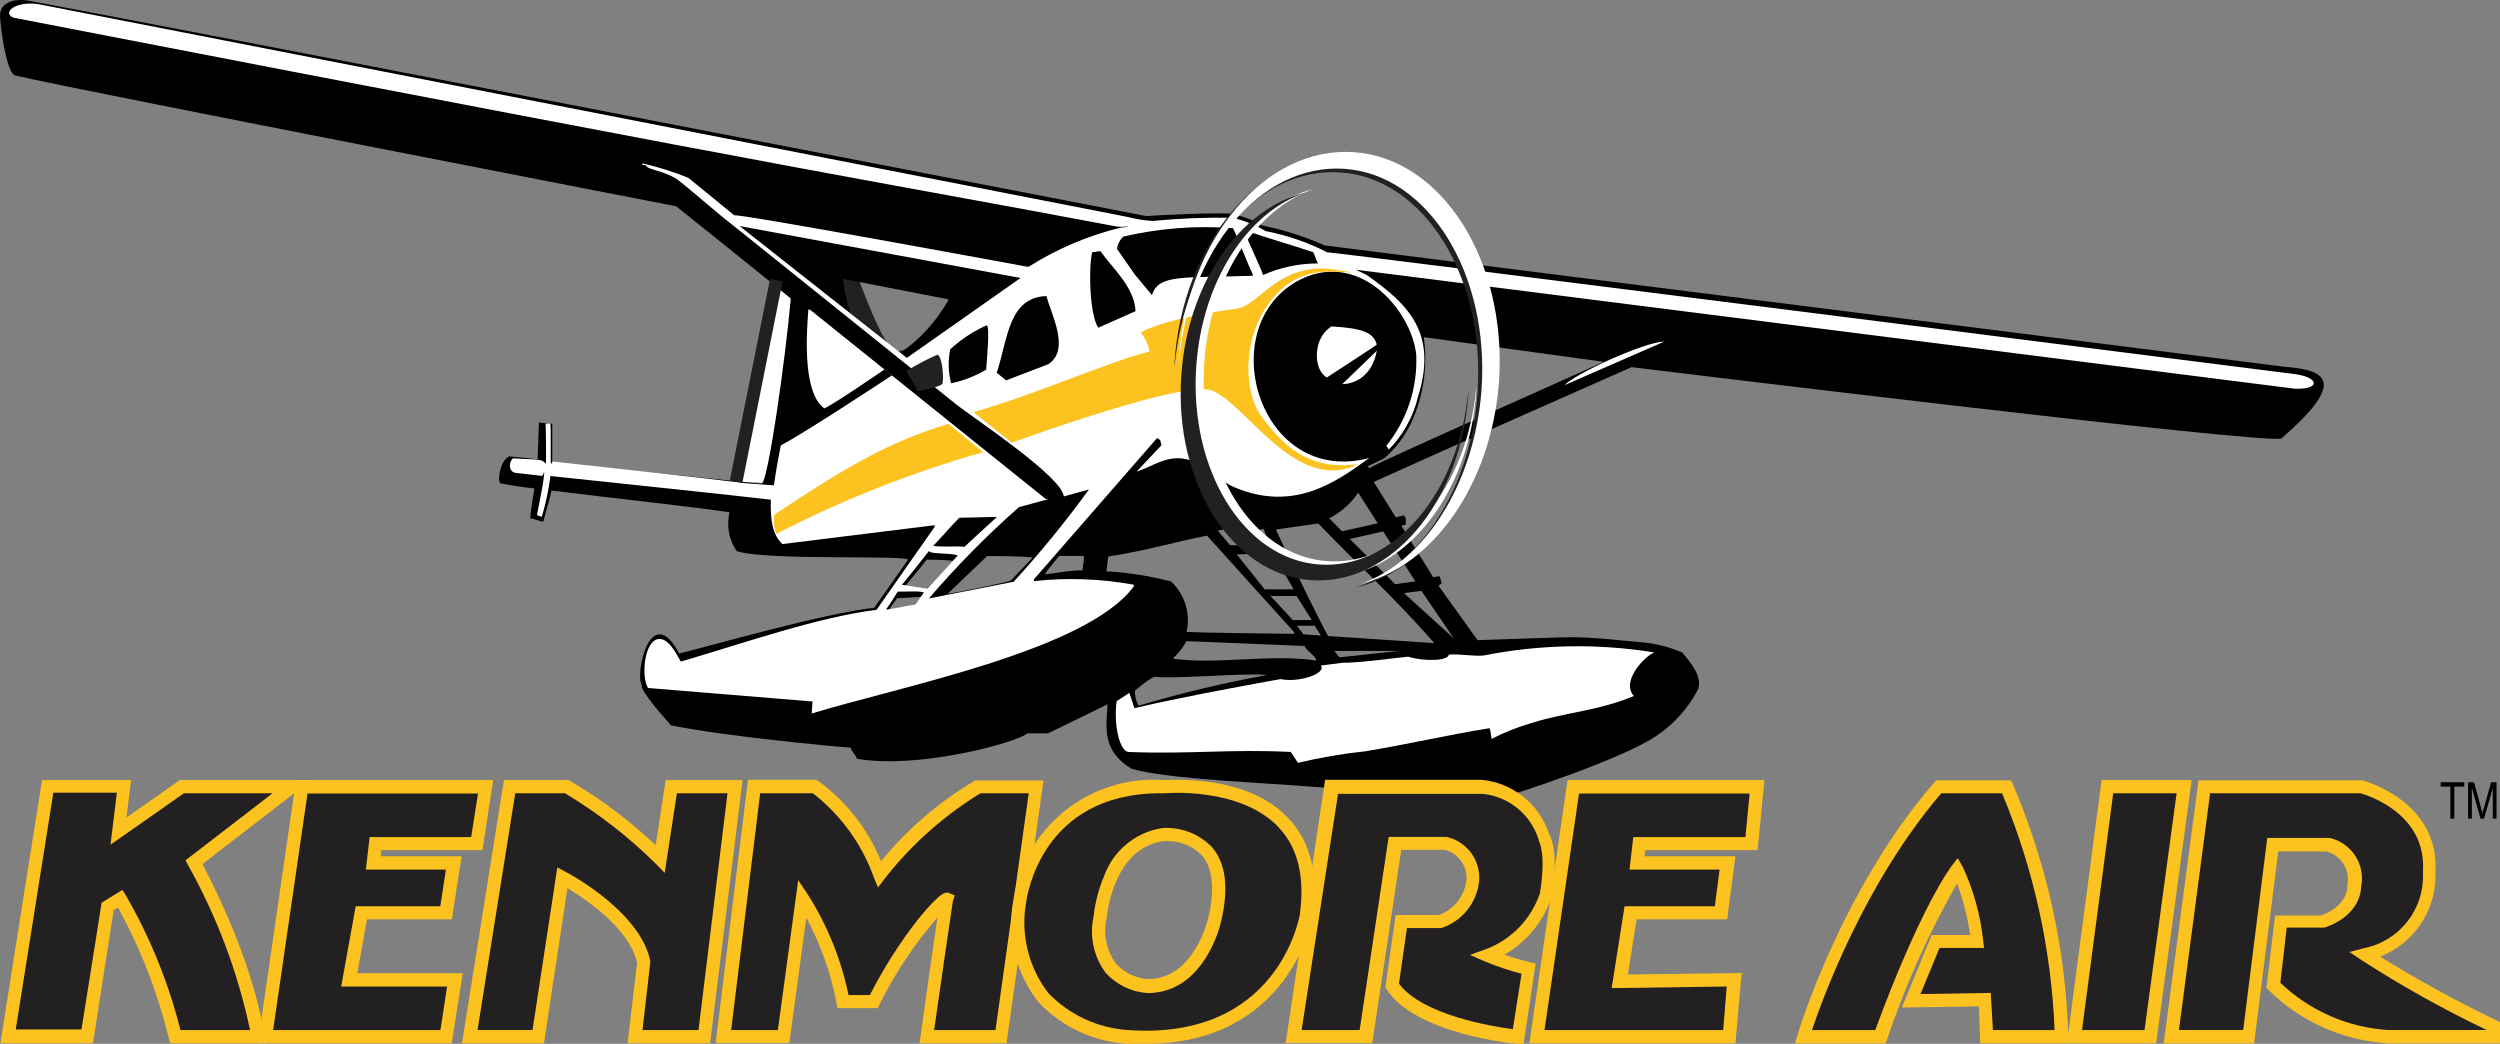 <?xml version="1.0" encoding="UTF-8"?> <svg xmlns="http://www.w3.org/2000/svg" xmlns:xlink="http://www.w3.org/1999/xlink" xmlns:xodm="http://www.corel.com/coreldraw/odm/2003" xml:space="preserve" width="180.705mm" height="75.45mm" version="1.1" style="shape-rendering:geometricPrecision; text-rendering:geometricPrecision; image-rendering:optimizeQuality; fill-rule:evenodd; clip-rule:evenodd" viewBox="0 0 180.634 75.421"><rect x="0" y="0" width="180.634" height="75.421" fill="#808080" stroke="none"/> <defs> <style type="text/css"> .fil3 {fill:#FCC220} .fil0 {fill:#232021} .fil2 {fill:black} .fil1 {fill:white} </style> </defs> <g id="Layer_x0020_1">  <g id="_730471904"> <path class="fil0" d="M64.81 26.436l-0.199 0c-1.3,-0.221 -2.631,-2.096 -3.963,-5.524 -0.629,-1.635 -1.142,-4.413 -1.656,-4.581 -0.902,0 -1.782,2.201 -2.096,3.26l-1.048 -0.272c0.105,-0.419 1.111,-4.068 3.145,-4.068 1.111,0 1.845,1.793 3.061,4.969 0.765,1.992 1.929,5.021 2.715,5.147 1.153,0.199 6.017,-3.627 10.063,-7.443l0.744 0.796c-1.373,1.269 -8.323,7.716 -10.766,7.716z"></path> <polygon class="fil1" points="56.078,19.863 53.174,34.8 55.554,34.895 57.703,21.309 "></polygon> <path class="fil2" d="M60.9 20.146l7.652 1.488c-0.871,1.567 -2.094,2.909 -3.574,3.921l-3.533 -2.882c-0.255,-0.825 -0.437,-1.67 -0.545,-2.526zm-60.894 -18.869l0 0c0.115,1.447 0.555,4.193 1.153,4.193 5.241,1.195 47.696,9.434 47.696,9.434 0,0 7.128,5.703 8.282,6.667 -0.388,4.382 -1.625,13.124 -2.097,13.386l-15.137 -1.552 0 -2.778 -0.965 -0.095 -0.094 2.652 -2.023 -0.21c-0.608,0.168 -0.922,1.656 -0.681,1.939 0.818,0.169 1.643,0.295 2.474,0.377 0,0 -0.335,1.96 -0.294,2.181 0.346,0 0.545,0.178 0.933,0.22 0,0 0.545,-1.95 0.597,-2.244 4.424,0.545 11.384,1.311 12.863,1.573 -0.234,0.963 -0.048,1.981 0.513,2.799 2.097,0.713 12.37,0.262 12.38,0.629l-2.443 3.47c-3.512,0.367 -11.416,2.642 -14.088,3.302 -2.045,-3.858 -3.239,1.467 -2.694,2.327 -0.115,0.409 1.814,2.526 2.096,2.862 3.774,0.776 11.741,1.53 12.988,1.614 0.063,0.294 0.377,0.503 0.44,0.797 4.403,0.786 11.531,-1.153 12.339,-1.835l1.488 0 4.298 -2.096c-0.115,1.646 -0.419,3.376 1.729,4.654 2.506,0.766 10.158,1.048 12.894,1.29 2.526,0.178 12.747,1.048 13.837,0.786 1.09,-0.262 8.753,-2.789 11.164,-4.434 1.279,-0.847 2.321,-2.005 3.03,-3.365 0.346,-0.922 -0.524,-1.95 -1.142,-2.673 -0.874,-0.378 -1.8,-0.622 -2.747,-0.723 -1.279,-0.095 -3.805,-0.43 -5.745,-0.377 -1.939,0.052 -6.289,0.21 -6.289,0.21l-2.82 -3.931 0.22 -0.189 -0.136 -0.503 -0.471 0.073 -2.306 -3.721 0.325 -0.073 0 -0.461 -0.126 -0.21 -0.597 0.136 -1.593 -2.558c4.728,-2.149 18.628,-8.292 18.628,-8.292 0,0 46.292,5.671 46.963,5.147 4.571,-3.973 3.46,-4.937 0.251,-5.168l-69.395 -8.774c-1.439,-0.64 -2.944,-1.122 -4.487,-1.436 -0.718,-0.414 -1.501,-0.704 -2.316,-0.86 -1.101,-0.084 -5.241,0.105 -6.059,0.178 -71.43,-13.816 -73.746,-14.246 -80.56,-15.525 -1.52,-0.336 -2.358,0.294 -2.275,1.111l0 0.073zm91.745 38.115l0 0 -2.872 0 -0.891 -1.048 2.097 -0.451 0.472 0.535 0.733 -0.22 0.461 1.184zm0.21 0.598l0 0 1.509 2.59 -2.096 0 -2.013 -2.526 2.6 -0.063zm0 3.072l0 0 1.719 0 1.101 1.74 -1.373 0 -1.635 -1.772 0.189 0.032zm7.086 -9.225l0 0c0,0 -0.231,-0.105 -0.231,-0.146l1.216 -0.587c0.823,-0.718 1.488,-1.6 1.949,-2.59 0.88,-1.924 1.189,-4.059 0.891,-6.153l13.009 1.782c-0.095,0.052 -16.825,7.495 -16.836,7.631l0 0.063zm0.503 3.973l0 0 -2.579 0.577 -0.933 -0.933c0.845,-0.431 1.566,-1.069 2.096,-1.855l1.415 2.212zm2.715 4.193l0 0 -1.457 0.21 -3.281 -3.271 2.411 -0.545 2.327 3.606zm2.788 4.13l0 0 -3.617 -3.281 1.268 -0.157 2.348 3.438zm-9.089 -0.178l0 0c-0.125,-0.146 -2.4,-4.665 -3.773,-7.694l3.061 -0.44c2.453,2.589 5.409,5.241 8.386,8.648l-7.674 -0.514zm-11.185 1.709l0 0c0,0 0,-0.095 0,-0.126 0.387,-0.344 0.707,-0.756 0.943,-1.216l8.617 0.356c-0.346,0 0.891,0.849 0.754,1.048 -3.249,-0.492 -7.065,0.304 -10.315,-0.126l0 0.063zm-2.757 2.222l0 0c0,0 1.227,-1.048 1.478,-0.985 1.405,0.178 6.615,-0.304 8.03,-0.126 -3.123,0.569 -6.213,1.308 -9.256,2.212 -0.213,-0.348 -0.301,-0.758 -0.252,-1.164l0 0.063zm-2.096 -8.543l0 0c0.063,-0.336 0.095,-0.797 0.157,-1.133 2.621,-0.398 4.78,-1.048 7.128,-1.509l6.29 6.971c0,0 0,0.084 0,0.126 -0.503,0 -6.94,-0.084 -7.768,-0.137 0.303,-1.329 -0.124,-2.718 -1.121,-3.648 -1.53,-0.4 -3.097,-0.645 -4.675,-0.734l-0.011 0.063zm-4.487 0.22l0 0c0.126,-0.115 0.189,-0.315 0.315,-0.441l0.776 -0.954 1.782 0c0,0.503 0,0.199 -0.105,1.048 -1.038,-0.01 -1.677,0.189 -2.757,0.283l-0.011 0.063zm-7.055 1.426l0 0 2.936 -2.81c0.597,0 2.82,0 3.291,0.116 -0.126,0.115 -1.447,1.53 -1.572,1.646 -0.126,0.115 -4.057,0.901 -4.644,0.986l-0.011 0.063zm-1.394 -2.547l0 0c0.366,0 1.362,0 2.096,0.105 -0.472,0.472 -1.95,2.264 -1.95,2.264l-1.845 -0.335c0,0 1.614,-1.929 1.709,-2.096l-0.01 0.063zm28.46 5.482l0 0 -1.279 -0.094 -0.462 -0.619 1.279 0 0.461 0.713zm0.954 1.111l0 0 4.665 0 -4.287 0.461 -0.377 -0.461zm-30.169 -3.145l0 0 -2.034 0.199 0.619 -0.86 2.17 -0.126 -0.755 0.786z"></path> <g> <path class="fil1" d="M81.499 15.68c0.59,0.155 1.194,0.25 1.803,0.283 1.913,-0.185 3.834,-0.262 5.755,-0.231 0.84,0.202 1.646,0.527 2.39,0.965 1.546,0.299 3.042,0.815 4.445,1.53 1.289,0.084 69.94,8.806 69.94,8.806 1.814,0.251 1.793,1.142 -0.052,1.048l-67.834 -8.596c0,0 0.902,0.409 0.902,0.451 2.945,2.097 5.052,4.141 3.595,8.785 -0.348,1.42 -1.072,2.719 -2.096,3.763 0,0 -0.147,-0.262 -0.189,-0.262 1.508,-1.866 2.28,-4.219 2.17,-6.614 -0.377,-3.323 -4.308,-7.747 -8.69,-5.241 -6.007,3.501 -2.579,14.812 5.294,12.726 -2.421,1.772 -5.493,3.931 -9.78,2.097 -1.143,-0.493 -1.95,-1.646 -3.407,-2.002 -1.457,-0.356 -2.568,0.587 -3.617,0.881l1.793 -1.898 -0.095 -0.377 -0.22 -0.146 -8.9 10.21c0.005,0.042 0.005,0.084 0,0.126 2.404,-0.257 4.832,-0.169 7.212,0.262 0,0 0,0.073 0,0.126 -3.407,4.644 -16.961,7.244 -23.271,9.183l0.063 -0.87 -11.887 -0.975c-0.493,-0.734 -0.304,-3.344 0.713,-3.532 0.744,-0.137 1.321,1.048 1.657,1.625 4.644,-1.363 9.885,-3.208 14.141,-3.742l4.193 -5.986c0,0 0,-0.084 0,-0.126l-10.996 1.363c-0.744,-0.702 -0.87,-1.772 -0.838,-3.208 -3.784,-0.441 -11.017,-1.185 -15.924,-1.709 -0.125,0.994 -0.331,1.975 -0.619,2.935 -0.115,0 -0.231,-0.084 -0.346,-0.094 0,-0.199 0.556,-2.642 0.514,-3.145 0,0 -0.105,0.304 -0.147,0.293l-1.939 -0.22c-0.524,-0.105 -0.462,-0.828 -0.157,-1.048 1.824,0.126 2.044,0 2.348,0.388 0.074,0 0,-2.914 0,-2.904l0.325 0c0.095,0 0,2.893 0.063,2.904 0.063,0.01 0.094,-0.168 0.146,-0.157 4.403,0.471 10.734,1.174 13.869,1.562 1.048,0.095 1.698,0.126 2.096,0.157 0.095,-0.839 0.419,-2.516 0.493,-2.883 1.887,-0.996 8.019,-5.053 8.019,-5.053l-0.535 -0.43c0,0 -3.606,2.485 -4.34,2.809 -1.447,-1.048 -1.352,-4.686 -1.153,-7.139l0.115 0 17.034 13.68 0.241 0 -2.18 0.597c-2.316,2.045 -4.488,4.248 -6.499,6.593l6.122 -1.206c1.94,-2.116 3.756,-4.342 5.441,-6.667l-1.814 0.503c-0.136,-1.425 -6.352,-5.546 -7.705,-6.594l-16.018 -12.852c-1.499,-1.153 -2.725,-2.296 -4.193,-3.449 -1.048,-0.692 -2.159,-0.671 -2.296,-1.048l-0.241 0c0,0 0,-0.084 0,-0.126 1.134,0.263 2.245,0.613 3.323,1.048l3.323 2.715c0,-0.21 21.248,3.722 21.248,3.722 2.058,-1.308 4.317,-2.268 6.688,-2.841 0,0 0.44,0 0.524,-0.168 -0.136,0.147 -0.597,0.116 -0.807,0.095 -17.014,-3.208 -18.617,-3.239 -79.742,-15.095 -0.849,-0.346 0.115,-1.227 1.813,-0.975l78.715 15.378zm9.759 4.193l0 0c1.251,-0.555 2.604,-0.841 3.973,-0.839 0,0 -0.136,-0.251 -0.136,-0.294l-0.199 -0.514c-1.582,-0.535 -3.449,-1.048 -5.032,-1.625 -0.01,0.126 1.248,2.778 1.394,3.25l0 0.021zm-10.136 -2.746l0 0c-0.224,0.233 -0.371,0.53 -0.419,0.849l1.289 1.855 1.247 1.499c0.419,-1.552 2.39,-1.237 7.275,-1.405 0,0 0,-0.073 0,-0.126 -0.482,-0.954 -0.943,-2.348 -1.425,-3.313 -2.671,-0.204 -5.359,0.004 -7.967,0.619l0 0.021zm-2.212 1.101l0 0c-0.272,1.206 -0.178,4.508 0.441,5.451l2.694 -1.195c-0.073,-1.761 -1.709,-3.145 -2.537,-4.34l-0.598 0.084zm-6.887 8.711l0 0 0.671 0.545 3.04 -1.164c1.625,-1.048 0.22,-3.595 -0.126,-4.927 -2.746,0.084 -2.788,3.124 -3.585,5.524l0 0.021zm48.221 -2.254l0 0c-1.373,0 -6.426,2.306 -7.202,3.145l7.202 -3.145zm-24.11 -1.048l0 0c-1.331,0.881 -1.216,3.145 -0.262,3.638 1.206,-0.797 3.606,-2.338 3.606,-2.38 -0.231,-0.86 -1.017,-1.185 -3.302,-1.31l-0.042 0.052zm-24.886 3.145l0 0c0.063,-0.912 0.283,-3.145 0.052,-3.282 -0.97,0.431 -1.863,1.02 -2.642,1.74 -0.171,0.811 -0.149,1.652 0.063,2.453 0.906,-0.189 1.775,-0.529 2.568,-1.007l-0.042 0.095zm28.198 -1.405l0 0 -2.463 2.38c0.975,-0.021 2.201,-0.639 2.505,-2.474l-0.042 0.094zm-30.138 12.034l0 0c-0.514,0.514 -1.373,1.52 -1.887,2.034 0.744,0.095 1.52,0 2.264,0.063 0.671,-0.629 1.667,-1.53 2.348,-2.159l-2.725 0.063zm-2.254 2.485l0 0c0,0 -1.762,2.243 -1.887,2.359l1.855 0.283 2.18 -2.401c-0.556,-0.22 -2.076,-0.073 -2.065,-0.336l-0.084 0.095zm-2.254 2.946l0 0c-0.377,0.629 -0.671,1.048 -0.765,1.174 -0.095,0.126 1.541,-0.283 2.096,-0.325 0.22,-0.273 0.409,-0.598 0.619,-0.87 -0.147,-0.157 -1.552,-0.052 -1.866,-0.074l-0.084 0.094zm30.63 5.242l0 0c0.462,0.534 -1.499,1.268 -2.914,0.985 0,0 -6.803,1.206 -10.556,2.097 -0.126,-0.388 -0.231,-0.755 -0.367,-1.101l-0.912 0.598c-0.23,1.687 0.21,3.616 0.849,3.669 4.329,0.178 7.401,-0.22 11.73,0l0.524 0.786c1.587,-0.382 3.198,-0.658 4.822,-0.828 3.145,-0.514 5.954,-1.185 9.036,-1.677 0.058,0.256 0.101,0.515 0.126,0.776 0.942,-0.482 1.928,-0.872 2.945,-1.163 2.38,-0.755 4.832,-0.871 7.338,-1.939 -0.944,-1.048 0.744,-2.852 1.478,-3.145 -4.09,-0.662 -8.264,-0.588 -12.328,0.221 -0.723,0.073 -1.814,-0.136 -2.526,-0.063 0,0.461 -1.845,0.503 -2.925,0.147 -0.22,0 -3.816,0.493 -4.644,0.43l-1.677 0.21zm-29.907 -22.224l0 0 8.219 -5.776 -20.305 -3.753 12.087 9.529z"></path> </g> <path class="fil3" d="M95.776 19.401c-3.606,-0.147 -4.853,2.715 -6.447,2.904 -1.268,0.157 -5.304,0.797 -6.908,1.719 0.321,0.398 0.537,0.871 0.629,1.373 -3.061,0.765 -8.303,3.145 -12.694,4.371 0,0.084 1.949,1.562 2.736,2.212 1.624,-0.556 12.453,-4.476 14.434,-3.773 2.495,0.891 6.09,7.548 10.609,5.335 -3.04,0.377 -4.969,-0.671 -7.023,-3.501 -1.174,-1.614 -1.384,-5.241 0.398,-7.883 2.002,-2.935 4.361,-2.579 6.238,-2.453 -0.651,-0.139 -1.309,-0.24 -1.971,-0.304z"></path> <path class="fil3" d="M68.532 30.629c-4.654,1.363 -8.198,3.658 -12.579,6.552 -0.071,0.469 -0.024,0.948 0.136,1.394 4.774,-2.459 9.782,-4.436 14.948,-5.902l-2.505 -2.044z"></path> <path class="fil0" d="M106.752 28.437c0.597,-8.386 -3.826,-15.556 -9.885,-15.976 -6.059,-0.419 -11.269,5.839 -12.003,14.047 0,-0.126 0,-0.241 0,-0.367 0.608,-8.68 6.289,-15.347 12.663,-14.885 6.374,0.461 11.091,7.841 10.452,16.521 -0.524,7.443 -4.78,13.407 -10.001,14.676 4.623,-1.604 8.292,-7.16 8.774,-14.015z"></path> <path class="fil1" d="M107.045 28.175c0.598,-8.386 -3.826,-15.546 -9.875,-15.975 -6.048,-0.43 -11.279,5.839 -12.002,14.057 0,-0.126 0,-0.251 0,-0.377 0.618,-8.669 6.289,-15.336 12.663,-14.885 6.373,0.451 11.049,7.851 10.483,16.521 -0.535,7.443 -4.78,13.407 -10.011,14.676 4.591,-1.593 8.219,-7.159 8.743,-14.015z"></path> <path class="fil1" d="M87.013 26.194c-0.535,7.548 3.438,13.973 8.879,14.351 5.44,0.377 10.127,-5.241 10.776,-12.579l0 0.335c-0.545,7.789 -5.64,13.785 -11.363,13.376 -5.723,-0.409 -9.927,-7.044 -9.382,-14.843 0.482,-6.688 4.298,-12.045 8.994,-13.167 -4.119,1.384 -7.474,6.374 -7.904,12.527z"></path> <path class="fil0" d="M86.436 26.436c-0.535,7.537 3.438,13.963 8.878,14.351 5.441,0.388 10.126,-5.241 10.776,-12.579l0 0.335c-0.545,7.789 -5.629,13.774 -11.363,13.376 -5.734,-0.398 -9.927,-7.055 -9.371,-14.844 0.472,-6.688 4.287,-12.044 8.984,-13.166 -4.173,1.384 -7.474,6.374 -7.904,12.527z"></path> <polygon class="fil0" points="52.732,34.718 55.638,20.151 56.542,20.331 53.637,34.898 "></polygon> <path class="fil0" d="M67.734 25.628c0.378,0.136 0.472,1.855 0.357,2.096 -0.116,0.241 -1.782,0.545 -1.782,0.545l-0.817 -1.468c0.721,-0.442 1.47,-0.834 2.243,-1.174z"></path> <polygon class="fil2" points="177.049,59.152 177.049,56.835 176.346,56.835 176.346,56.521 178.055,56.521 178.055,56.835 177.333,56.835 177.333,59.152 "></polygon> <path class="fil2" d="M178.327 59.152l0 -2.631 0.43 0 0.513 1.866 0.094 0.388c0,-0.105 0.064,-0.241 0.117,-0.43l0.513 -1.824 0.388 0 0 2.631 -0.272 0 0 -2.201 -0.629 2.201 -0.252 0 -0.629 -2.233 0 2.233 -0.273 0z"></path> <path class="fil0" d="M3.444 56.835l5.482 0 -0.398 3.239c2.862,-1.992 4.612,-3.239 4.612,-3.239l7.946 0 -7.076 5.462c4.057,7.631 4.612,12.579 4.612,12.579l-5.965 0c-0.839,-3.499 -2.177,-6.86 -3.973,-9.979l-0.901 0.566 -1.478 9.434 -5.724 0 2.862 -18.062z"></path> <path class="fil3" d="M19.158 75.379l-6.866 0 -0.094 -0.367c-0.803,-3.292 -2.036,-6.465 -3.669,-9.434l-0.315 0.189 -1.499 9.613 -6.688 0 3.009 -19.016 6.436 0 -0.335 2.705c2.306,-1.604 3.711,-2.611 3.732,-2.621l0.115 -0.084 9.508 0 -7.862 6.069c3.879,7.411 4.445,12.213 4.466,12.412l0.063 0.535zm-6.122 -0.954l0 0 5.032 0c-0.884,-4.172 -2.393,-8.187 -4.476,-11.908l-0.189 -0.356 6.29 -4.843 -6.405 0c-0.44,0.315 -2.097,1.478 -4.487,3.145l-0.818 0.566 0.461 -3.753 -4.591 0 -2.715 17.108 4.749 0 1.457 -9.162 1.499 -0.923 0.251 0.398c1.76,3.044 3.087,6.318 3.942,9.728z"></path> <path class="fil0" d="M33.938 74.897l4.948 0 1.75 -11.531c0,0 5.168,2.704 5.881,6.122l-0.629 5.367 5 0 2.233 -18.02 -4.612 0 -0.797 5.242c-2.03,-2.014 -4.297,-3.774 -6.751,-5.242l-4.141 0 -2.883 18.062z"></path> <path class="fil3" d="M51.308 75.379l-5.965 0 0.691 -5.828c-0.566,-2.464 -3.711,-4.581 -5.032,-5.378l-1.698 11.206 -5.923 0 3.029 -19.016 4.675 0 0.105 0.063c2.23,1.309 4.305,2.867 6.185,4.644l0.723 -4.707 5.556 0 -2.348 19.016zm-4.885 -0.954l0 0 4.046 0 2.097 -17.108 -3.659 0 -0.88 5.755 -0.661 -0.682c-1.972,-1.943 -4.168,-3.646 -6.542,-5.074l-3.595 0 -2.726 17.108 3.973 0 1.793 -11.751 0.587 0.315c0.22,0.115 5.378,2.841 6.132,6.447l0 0.073 -0.566 4.916z"></path> <polygon class="fil0" points="32.23,74.907 19.179,74.907 21.799,56.846 35.07,56.846 34.442,60.955 27.124,60.955 26.968,62.349 32.775,62.349 32.209,65.955 26.097,65.955 25.217,70.798 32.859,70.798 "></polygon> <path class="fil3" d="M32.639 75.379l-14.005 0 2.757 -19.016 14.246 0 -0.776 5.063 -7.338 0 0 0.441 5.828 0 -0.702 4.56 -6.132 0 -0.702 3.889 7.621 0 -0.796 5.063zm-12.905 -0.954l0 0 12.087 0 0.482 -3.145 -7.652 0 1.048 -5.797 6.112 0 0.409 -2.652 -5.786 0 0.272 -2.348 7.338 0 0.492 -3.145 -12.317 0 -2.485 17.087z"></path> <path class="fil0" d="M54.464 56.835l-2.223 18.062 4.372 0 1.353 -9.98c1.442,2.285 2.442,4.82 2.945,7.475l2.222 0c2.704,-5.326 5.325,-7.631 5.241,-7.391 -0.084,0.241 -1.426,9.896 -1.426,9.896l5.356 0 2.547 -18.062 -4.193 0c-2.743,1.649 -5.165,3.779 -7.149,6.29 -1.908,-4.686 -4.686,-6.29 -4.686,-6.29l-4.361 0z"></path> <path class="fil3" d="M72.725 75.379l-6.29 0 0.084 -0.545c0.43,-3.093 0.922,-6.615 1.216,-8.544 -1.654,1.914 -3.063,4.026 -4.193,6.29l-0.126 0.262 -2.914 0 -0.063 -0.398c-0.416,-2.142 -1.151,-4.209 -2.181,-6.133l-1.226 9.047 -5.325 0 2.337 -19.016 4.927 0 0.115 0.063c2.043,1.473 3.628,3.493 4.57,5.828 1.904,-2.334 4.207,-4.311 6.803,-5.839l4.938 0 -2.673 18.984zm-5.241 -0.954l0 0 4.444 0 2.401 -17.108 -3.491 0c-2.645,1.623 -4.981,3.704 -6.898,6.143l-0.503 0.661 -0.314 -0.766c-0.863,-2.388 -2.386,-4.482 -4.393,-6.038l-3.805 0 -2.096 17.108 3.376 0 1.468 -10.829 0.702 1.048c1.409,2.22 2.403,4.679 2.935,7.254l1.541 0c0.98,-1.927 2.142,-3.755 3.47,-5.461 1.708,-2.097 2.033,-1.992 2.254,-1.908l0.409 0.168 -0.136 0.419c-0.063,0.409 -0.828,5.587 -1.353,9.309l-0.01 0z"></path> <path class="fil0" d="M84.109 56.835c-9.434,-0.157 -10.483,8.323 -10.483,8.323 -1.048,9.435 7.809,9.739 7.809,9.739 11.29,0.797 12.894,-8.711 12.894,-8.711 1.562,-10.483 -10.22,-9.351 -10.22,-9.351zm3.658 9.676l0 0c0,0 -1.048,4.769 -4.843,4.769 0,0 -4.193,-0.157 -3.417,-5.01 0,0 0.398,-5.41 4.528,-5.965 0,0 5.325,-0.472 3.732,6.206z"></path> <path class="fil3" d="M82.799 75.421c-0.43,0 -0.881,0 -1.342,0 -2.431,-0.15 -4.714,-1.214 -6.394,-2.977 -1.647,-2.065 -2.324,-4.739 -1.855,-7.338 0.777,-5.319 5.53,-9.134 10.892,-8.742 0.492,0 5.933,-0.451 8.962,2.725 1.635,1.709 2.233,4.12 1.793,7.17 -0.01,0.105 -1.677,9.162 -12.055,9.162zm1.048 -18.104l0 0c-8.669,0 -9.665,7.569 -9.707,7.894 -0.411,2.319 0.179,4.703 1.625,6.563 1.517,1.563 3.56,2.509 5.734,2.652 10.724,0.755 12.338,-7.946 12.412,-8.313 0.388,-2.736 -0.126,-4.875 -1.552,-6.363 -2.778,-2.914 -8.156,-2.442 -8.208,-2.432l-0.304 0zm-0.933 14.435l0 0 0.011 0c4.067,0 5.252,-4.895 5.294,-5.136 0.576,-2.411 0.377,-4.235 -0.671,-5.431 -0.937,-0.956 -2.249,-1.451 -3.585,-1.352 -1.93,0.303 -3.54,1.639 -4.193,3.48 -0.392,0.925 -0.647,1.904 -0.754,2.904 -0.311,1.413 0.002,2.892 0.86,4.057 0.779,0.874 1.872,1.405 3.04,1.478zm1.321 -10.976l0 0 -0.168 0c-3.679,0.493 -4.098,5.472 -4.098,5.514 -0.273,1.145 -0.039,2.351 0.64,3.313 0.601,0.664 1.433,1.073 2.327,1.142 3.354,0 4.35,-4.35 4.361,-4.392 0.493,-2.096 0.335,-3.638 -0.472,-4.57 -0.684,-0.678 -1.617,-1.042 -2.579,-1.007l-0.01 0z"></path> <path class="fil0" d="M96.195 56.835l-2.705 18.062 5.168 0 2.097 -13.953 3.669 0c1.208,0.278 2.043,1.383 1.981,2.621 -0.127,1.39 -1.059,2.577 -2.38,3.03l-2.778 0 -0.65 4.613c1.981,3.019 9.12,3.7 9.12,3.7l0.776 -4.885c-1.016,-0.244 -2.011,-0.566 -2.977,-0.964 1.99,-0.738 3.535,-2.343 4.193,-4.361 0.556,-3.26 -0.157,-4.193 -0.157,-4.193 -0.63,-1.984 -2.374,-3.408 -4.445,-3.627l-10.912 -0.042z"></path> <path class="fil3" d="M110.085 75.421l-0.451 0c-0.304,0 -7.39,-0.744 -9.434,-3.921l-0.105 -0.146 0.745 -5.241 3.145 0c1.108,-0.416 1.879,-1.431 1.981,-2.61 0.031,-0.981 -0.623,-1.852 -1.573,-2.096l-3.145 0 -2.096 13.952 -6.258 0 2.851 -19.016 11.3 0c2.253,0.212 4.168,1.739 4.874,3.889 0.178,0.315 0.713,1.509 0.199,4.508l0 0.052c-0.582,1.775 -1.804,3.27 -3.428,4.193 0.503,0.168 1.132,0.367 1.834,0.535l0.43 0.105 -0.87 5.796zm-16.039 -0.996l0 0 4.193 0 2.097 -13.952 4.193 0c1.45,0.327 2.446,1.661 2.348,3.145 -0.146,1.589 -1.221,2.94 -2.736,3.438l-2.485 0 -0.576 4.015c1.677,2.265 6.709,3.093 8.229,3.292l0.629 -4.004c-0.893,-0.233 -1.769,-0.528 -2.621,-0.881l-1.111 -0.482 1.142 -0.408c1.841,-0.688 3.276,-2.165 3.91,-4.026 0.492,-2.904 -0.084,-3.826 -0.084,-3.837l0 -0.052c-0.558,-1.806 -2.136,-3.108 -4.015,-3.312l-10.482 0 -2.631 17.066z"></path> <polygon class="fil0" points="113.67,56.846 111.049,74.907 124.96,74.907 125.285,70.798 117.014,70.903 117.8,65.955 124.321,65.955 124.803,62.349 118.282,62.349 118.44,60.955 126.553,60.955 126.952,56.846 "></polygon> <path class="fil3" d="M125.39 75.379l-14.885 0 2.757 -19.016 14.226 0 -0.493 5.063 -8.114 0 -0.052 0.441 6.562 0 -0.597 4.56 -6.542 0 -0.629 3.983 8.219 -0.105 -0.451 5.074zm-13.795 -0.954l0 0 12.915 0 0.251 -3.145 -8.312 0.116 0.933 -5.913 6.52 0 0.346 -2.652 -6.51 0 0.272 -2.348 8.103 0 0.304 -3.145 -12.327 0 -2.495 17.087z"></path> <path class="fil0" d="M130.286 74.897l5.587 0c3.333,-9.141 5.566,-12.045 5.566,-12.045 0.745,1.637 1.227,3.381 1.425,5.168l-2.997 0 -1.771 4.288 5.324 -0.073 0.084 2.662 5.482 0c-0.182,-6.218 -1.537,-12.346 -3.993,-18.062l-4.928 0c-6.677,7.716 -9.779,18.062 -9.779,18.062z"></path> <path class="fil3" d="M149.5 75.379l-6.426 0 -0.083 -2.663 -5.578 0.084 2.16 -5.241 2.778 0c-0.181,-1.274 -0.497,-2.525 -0.944,-3.732 -2.041,3.582 -3.733,7.352 -5.052,11.258l-0.116 0.315 -6.541 0 0.188 -0.619c0,-0.105 3.145,-10.483 9.865,-18.24l0.147 -0.157 5.408 0 0.126 0.273c2.474,5.777 3.836,11.968 4.015,18.25l0.053 0.472zm-5.503 -0.954l0 0 4.455 0c-0.238,-5.883 -1.524,-11.676 -3.795,-17.108l-4.392 0c-5.524,6.447 -8.564,14.802 -9.341,17.108l4.57 0c3.261,-8.857 5.431,-11.741 5.525,-11.866l0.429 -0.556 0.357 0.608c0.788,1.691 1.291,3.501 1.488,5.356l0.063 0.524 -3.218 0 -1.374 3.334 5.075 -0.084 0.157 2.684z"></path> <polygon class="fil0" points="152.31,56.846 157.855,56.846 155.412,74.907 149.93,74.907 "></polygon> <path class="fil3" d="M155.79 75.379l-6.447 0 2.505 -19.016 6.51 0 -2.568 19.016zm-5.357 -0.954l0 0 4.518 0 2.317 -17.108 -4.58 0 -2.255 17.108z"></path> <path class="fil0" d="M159.28 56.835l-2.39 18.062 5.566 0 1.719 -13.868 3.983 0c1.344,0.332 2.184,1.664 1.908,3.019 -0.084,1.908 -2.306,2.547 -2.306,2.547l-2.967 0 -0.556 4.602c2.219,2.205 5.169,3.522 8.293,3.7l7.62 0 0 -0.765c-3.209,-1.513 -6.316,-3.236 -9.298,-5.158 2.792,-0.588 4.745,-3.114 4.612,-5.965 0.315,-4.843 -4.927,-6.174 -4.927,-6.174l-11.259 0z"></path> <path class="fil3" d="M172.488 75.379c-3.219,-0.199 -6.259,-1.559 -8.554,-3.826l-0.178 -0.168 0.63 -5.241 3.322 0c0.315,-0.105 1.845,-0.702 1.897,-2.097l0 -0.073c0.228,-1.085 -0.429,-2.16 -1.499,-2.453l-3.49 0 -1.75 13.879 -6.532 0 2.517 -19.016 11.825 0c0.063,0 5.608,1.478 5.293,6.636 0.104,2.676 -1.499,5.125 -3.993,6.101 2.712,1.681 5.511,3.217 8.386,4.602l0.273 0.126 0 1.541 -8.166 0 0.02 -0.01zm-7.726 -4.372l0 0c2.108,2.016 4.858,3.226 7.769,3.417l7.149 0c-3.128,-1.491 -6.156,-3.183 -9.068,-5.063l-0.86 -0.577 1.049 -0.272c2.579,-0.511 4.395,-2.835 4.267,-5.461l0 -0.074c0.272,-4.193 -3.994,-5.514 -4.519,-5.661l-10.86 0 -2.253 17.108 4.643 0 1.74 -13.879 4.519 0c1.586,0.37 2.589,1.936 2.263,3.532 -0.116,2.201 -2.547,2.914 -2.652,2.946l-2.725 0 -0.462 3.983z"></path> </g> </g> </svg> 